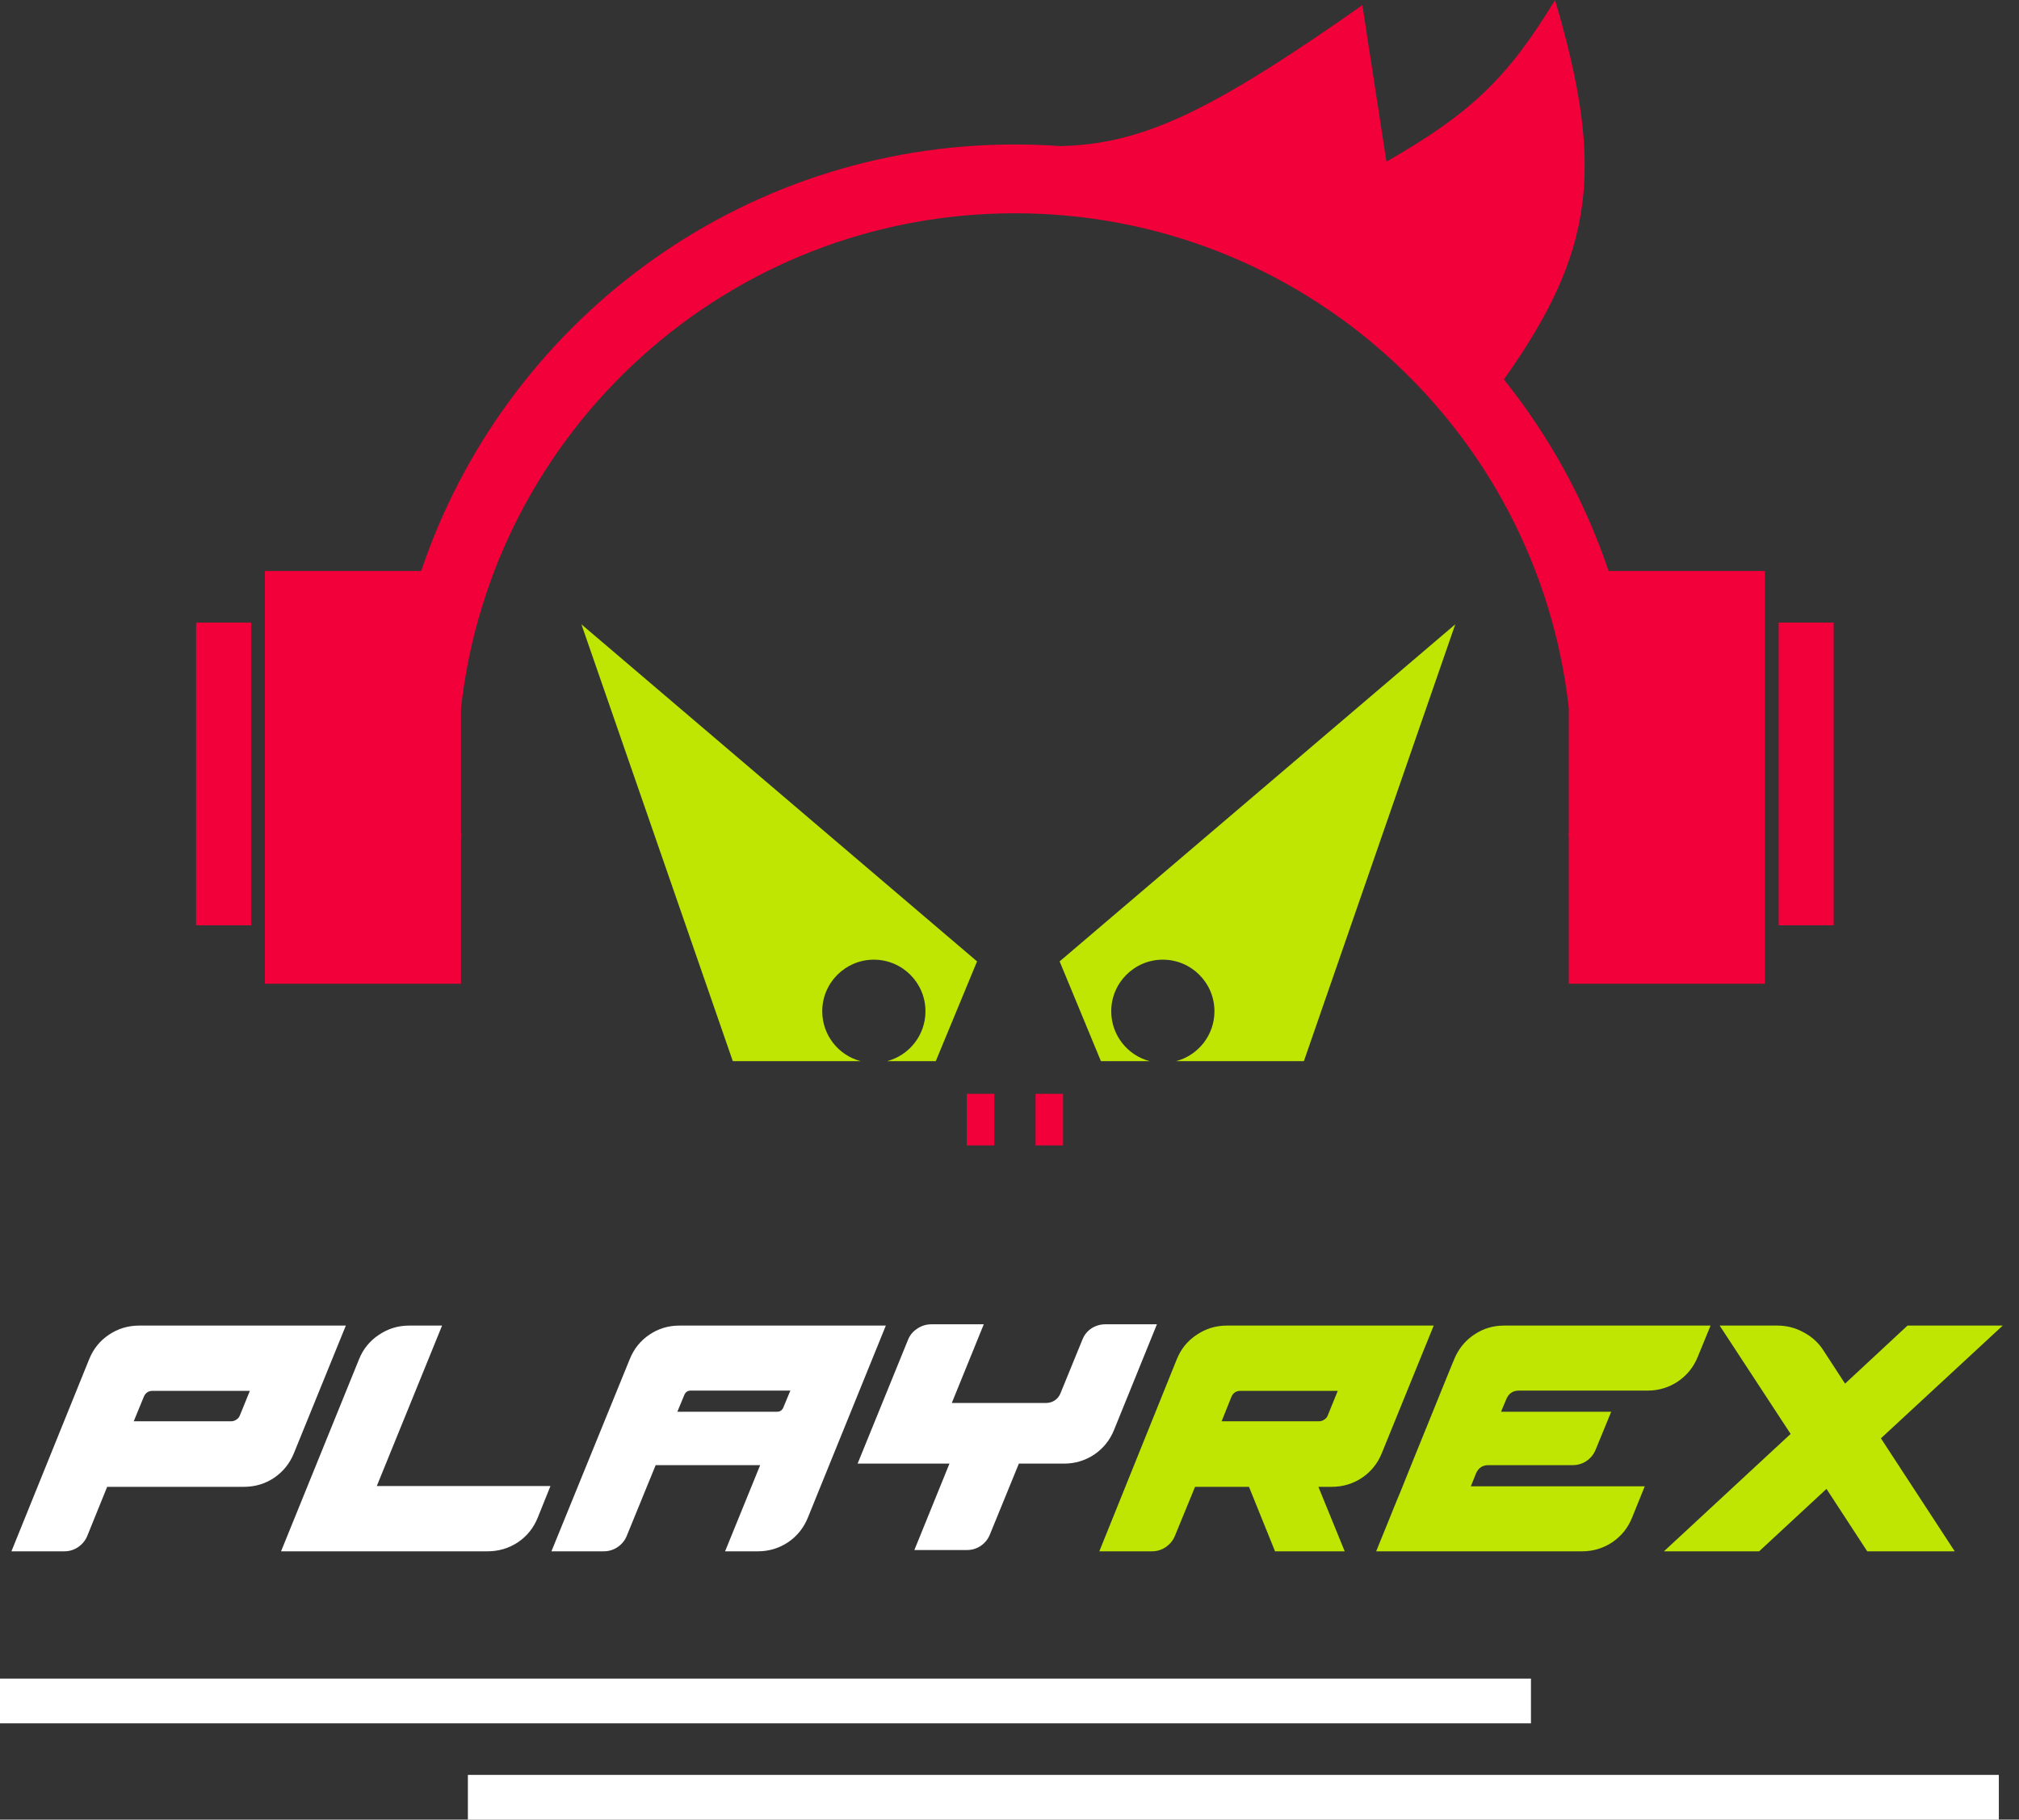 <svg width="142" height="128" viewBox="0 0 142 128" fill="none" xmlns="http://www.w3.org/2000/svg">
<rect x="0" y="0" width="142" height="128" fill="#333333" stroke="none"/>
<path fill-rule="evenodd" clip-rule="evenodd" d="M107.675 118.079H0V121.225H107.675V118.079ZM140.582 124.854H32.907V128H140.582V124.854Z" fill="white"/>
<path d="M6.267 95.625C6.557 94.899 7.017 94.325 7.646 93.901C8.287 93.466 9.001 93.248 9.787 93.248H24.323L20.676 102.213C20.386 102.938 19.92 103.519 19.279 103.955C18.649 104.378 17.942 104.59 17.155 104.59H7.537L6.14 108.038C6.007 108.365 5.789 108.631 5.486 108.836C5.196 109.03 4.876 109.127 4.525 109.127H0.804L6.267 95.625ZM16.248 99.98C16.381 99.98 16.502 99.944 16.611 99.871C16.732 99.799 16.817 99.702 16.865 99.581L17.573 97.839H10.731C10.441 97.839 10.235 97.978 10.114 98.256L9.406 99.98H16.248ZM19.767 109.127L25.248 95.625C25.538 94.899 26.004 94.325 26.645 93.901C27.287 93.466 27.994 93.248 28.769 93.248H31.092L26.5 104.535H38.714L37.824 106.749C37.534 107.475 37.068 108.056 36.427 108.492C35.786 108.915 35.072 109.127 34.285 109.127H19.767ZM38.783 109.127L44.3 95.589C44.59 94.875 45.05 94.306 45.679 93.883C46.308 93.459 47.01 93.248 47.784 93.248H62.302L56.822 106.749C56.531 107.475 56.065 108.056 55.424 108.492C54.783 108.915 54.075 109.127 53.301 109.127H50.996L53.464 103.065H46.114L44.082 108.038C43.949 108.365 43.731 108.631 43.429 108.836C43.138 109.03 42.812 109.127 42.449 109.127H38.783ZM54.644 99.309C54.862 99.309 55.013 99.206 55.097 99.001L55.587 97.821H48.583C48.365 97.821 48.214 97.924 48.129 98.129L47.639 99.309H54.644ZM63.856 94.264C63.989 93.925 64.207 93.659 64.509 93.466C64.811 93.26 65.144 93.157 65.507 93.157H69.191L66.941 98.692H73.565C73.794 98.692 74 98.632 74.182 98.51C74.363 98.389 74.496 98.226 74.581 98.02L76.123 94.246C76.257 93.907 76.468 93.641 76.758 93.447C77.061 93.254 77.388 93.157 77.739 93.157H81.368L78.356 100.579C78.065 101.305 77.599 101.886 76.958 102.321C76.317 102.745 75.609 102.957 74.835 102.957H71.659L69.627 107.929C69.493 108.268 69.276 108.54 68.973 108.746C68.683 108.939 68.362 109.036 68.011 109.036H64.309L66.777 102.957H60.317L63.856 94.264Z" fill="white"/>
<path d="M82.762 95.625C83.052 94.899 83.518 94.324 84.159 93.901C84.8 93.465 85.508 93.248 86.282 93.248H100.836L97.189 102.212C96.898 102.938 96.433 103.519 95.791 103.955C95.15 104.378 94.442 104.59 93.668 104.59H92.725L94.576 109.127H89.676L87.843 104.59H84.05L82.635 108.038C82.501 108.364 82.284 108.631 81.981 108.836C81.691 109.03 81.37 109.127 81.019 109.127H77.317L82.762 95.625ZM85.919 99.98H92.761C92.894 99.98 93.015 99.944 93.124 99.871C93.245 99.799 93.329 99.702 93.378 99.581L94.086 97.839H87.244C86.942 97.839 86.73 97.978 86.609 98.256L85.919 99.98ZM96.788 109.127C96.788 109.127 96.867 108.933 97.024 108.546C97.181 108.147 97.393 107.626 97.659 106.985C97.913 106.344 98.21 105.618 98.548 104.807C98.875 103.985 99.214 103.144 99.564 102.285C99.915 101.426 100.254 100.591 100.581 99.781C100.919 98.958 101.216 98.226 101.47 97.585C101.736 96.931 101.948 96.411 102.105 96.024C102.274 95.625 102.359 95.425 102.359 95.425C102.674 94.76 103.133 94.234 103.738 93.846C104.355 93.447 105.033 93.248 105.771 93.248H120.307L119.4 95.462C119.109 96.175 118.643 96.75 118.002 97.186C117.361 97.609 116.653 97.821 115.879 97.821H106.823C106.412 97.821 106.122 98.014 105.952 98.401L105.571 99.309H113.32L112.231 101.958C112.098 102.297 111.881 102.569 111.578 102.775C111.288 102.969 110.961 103.065 110.598 103.065H104.682C104.271 103.065 103.98 103.259 103.811 103.646L103.448 104.553H115.679L114.79 106.749C114.5 107.475 114.034 108.056 113.393 108.491C112.752 108.915 112.044 109.127 111.27 109.127H96.788ZM117.027 109.127L125.937 100.869L120.947 93.248H125.012C125.665 93.248 126.276 93.405 126.845 93.719C127.425 94.022 127.891 94.445 128.242 94.99L129.766 97.331L134.158 93.248H140.855L132.289 101.178L137.479 109.127H131.327L128.46 104.735L123.723 109.127H117.027Z" fill="#BFE603"/>
<path fill-rule="evenodd" clip-rule="evenodd" d="M69.928 76.945H67.992V80.575H69.928V76.945ZM74.767 76.945H72.832V80.575H74.767V76.945Z" fill="#F2003A"/>
<path fill-rule="evenodd" clip-rule="evenodd" d="M51.539 74.646H60.527C58.974 74.235 57.83 72.82 57.83 71.138C57.83 69.133 59.455 67.508 61.459 67.508C63.464 67.508 65.089 69.133 65.089 71.138C65.089 72.82 63.945 74.235 62.392 74.646H65.815L68.718 67.629L40.892 43.917L51.539 74.646ZM91.705 74.646H82.717C84.27 74.235 85.414 72.82 85.414 71.138C85.414 69.133 83.789 67.508 81.785 67.508C79.78 67.508 78.155 69.133 78.155 71.138C78.155 72.82 79.299 74.235 80.852 74.646H77.429L74.526 67.629L102.352 43.917L91.705 74.646Z" fill="#BFE603"/>
<path fill-rule="evenodd" clip-rule="evenodd" d="M105.771 26.692C112.164 17.69 112.861 11.815 109.369 0C106.063 5.448 103.49 7.943 97.512 11.372L95.819 0.363C85.153 7.859 80.379 10.132 74.591 10.278C73.53 10.201 72.46 10.163 71.38 10.163C51.965 10.163 35.485 22.726 29.625 40.166H18.631V69.202H32.423V58.798H32.448L32.423 58.58V49.82C34.601 30.233 51.212 15.002 71.38 15.002C91.548 15.002 108.159 30.233 110.336 49.82V58.58L110.312 58.798H110.336V69.202H124.128V40.166H113.134C111.474 35.225 108.962 30.675 105.771 26.692ZM125.096 43.796H128.968V65.089H125.096V43.796ZM13.792 43.796H17.663V65.089H13.792V43.796Z" fill="#F2003A"/>
</svg>
